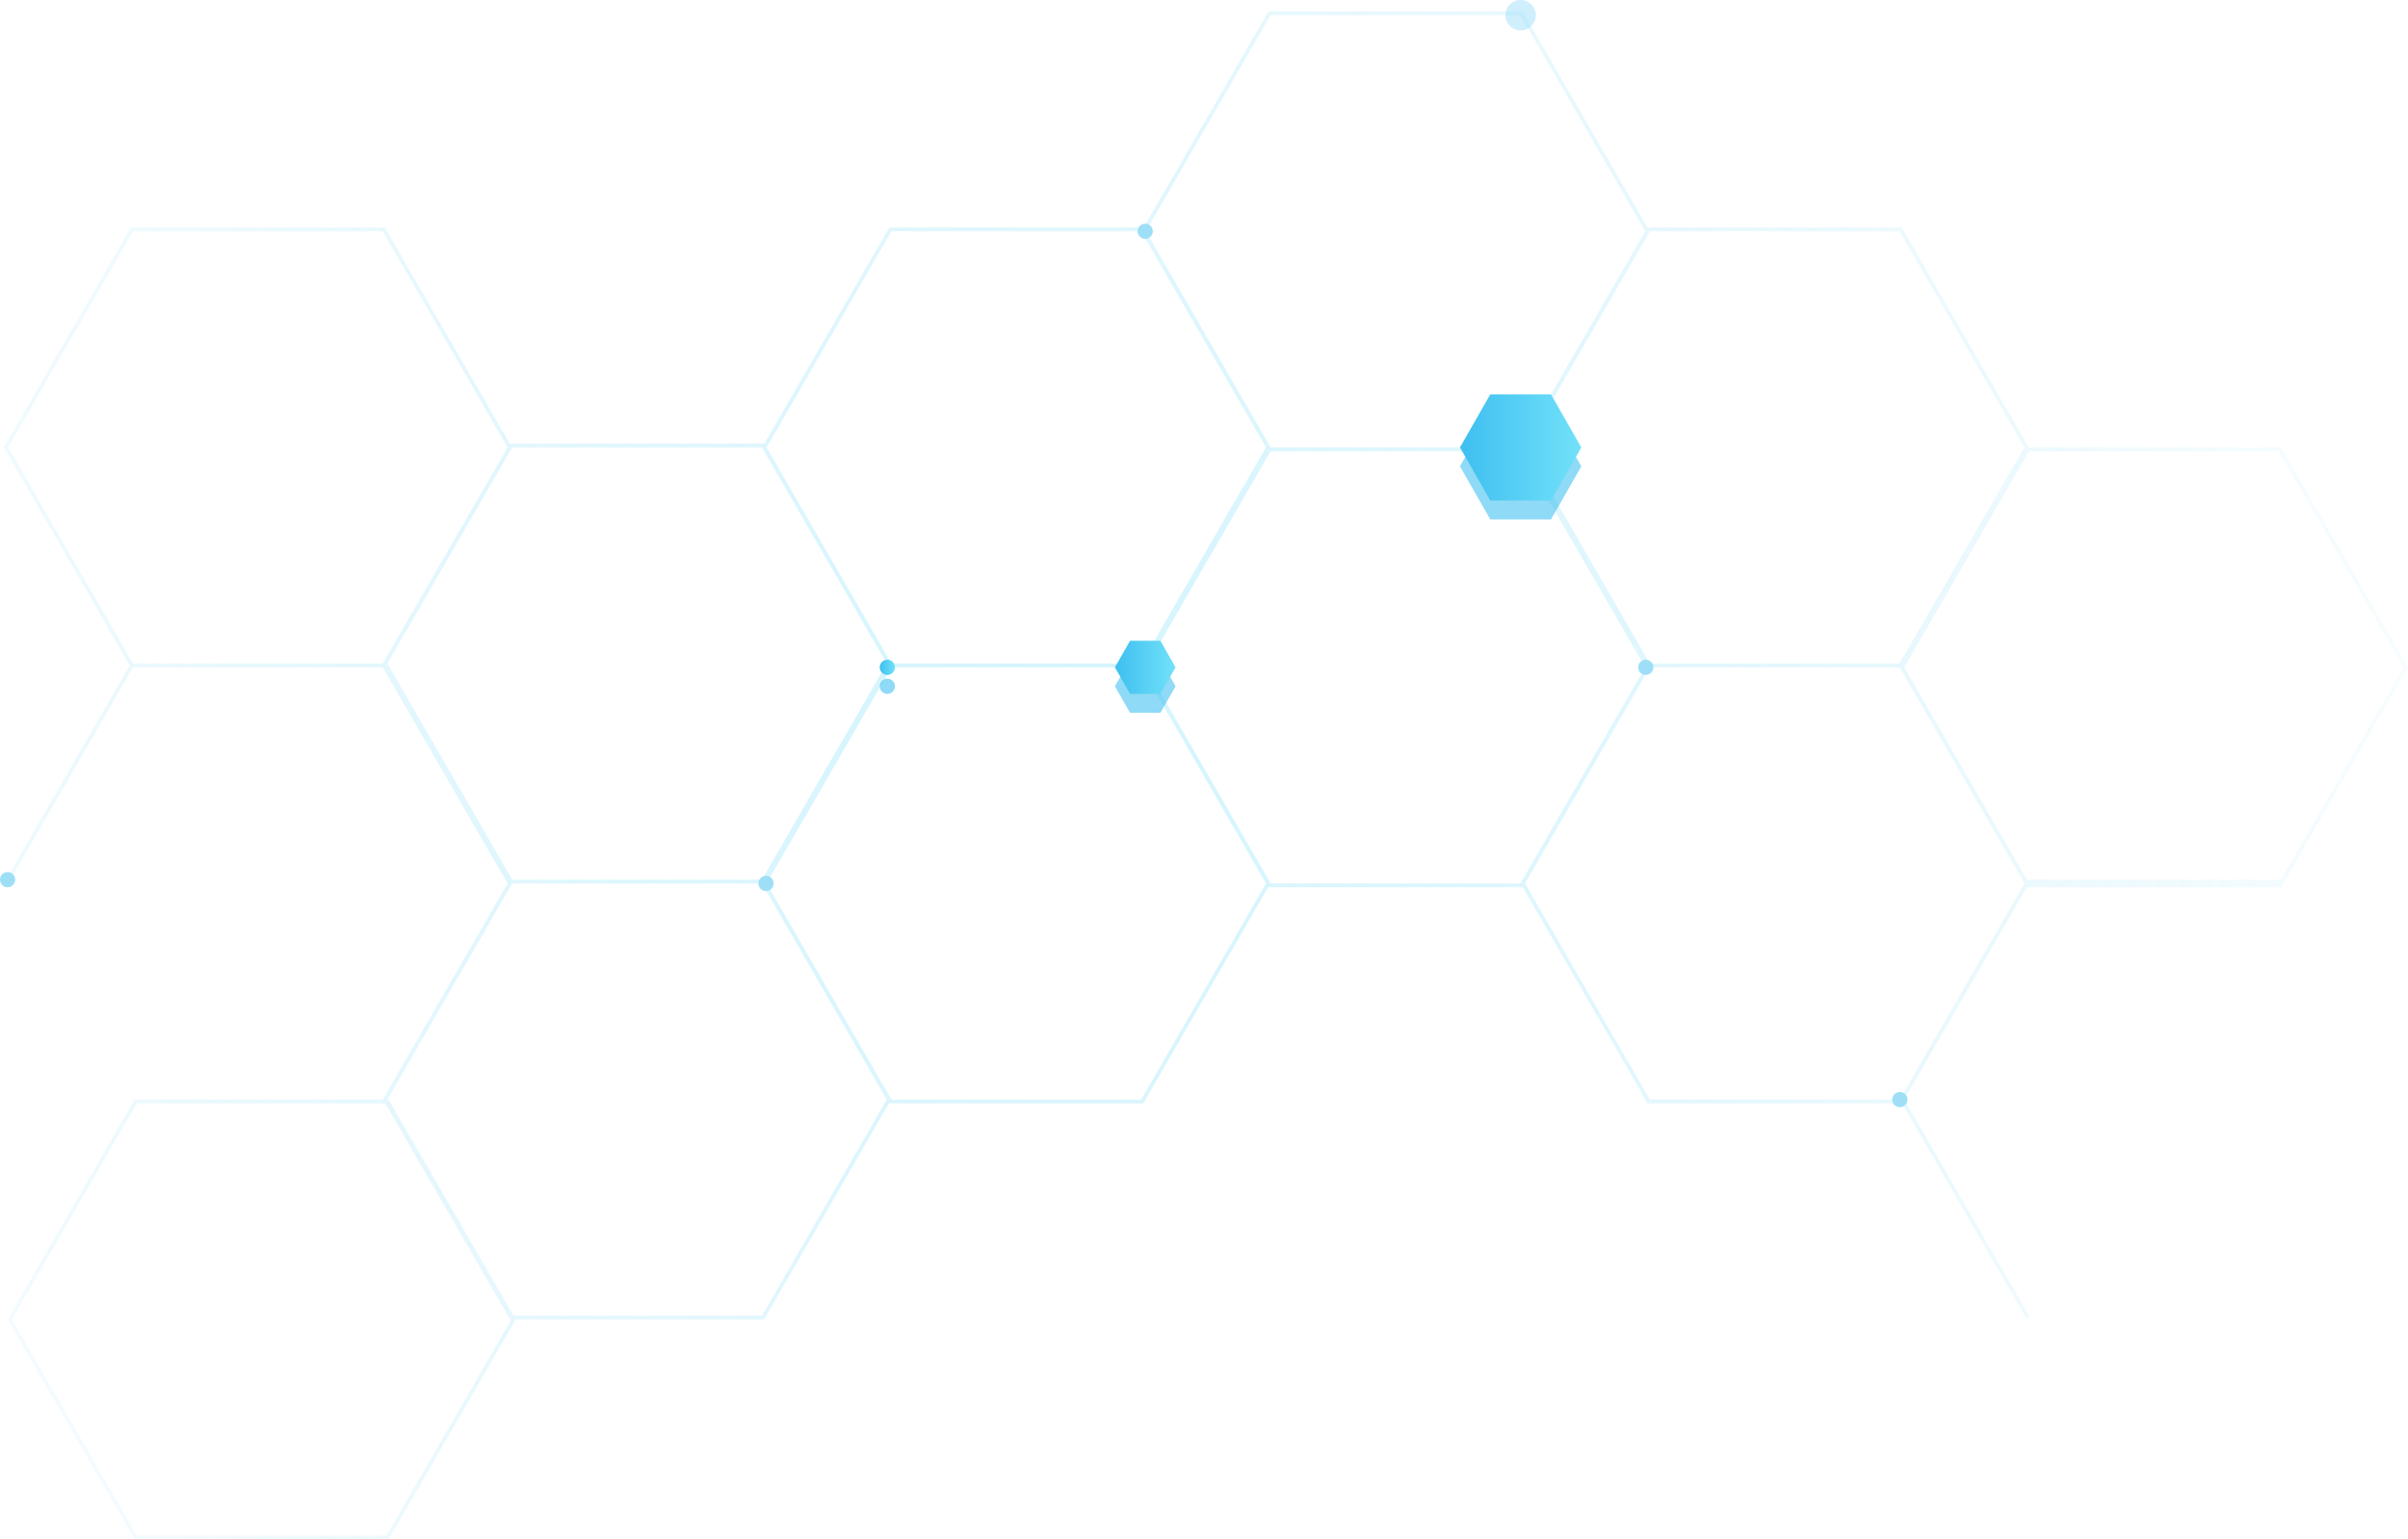 <svg xmlns="http://www.w3.org/2000/svg" xmlns:xlink="http://www.w3.org/1999/xlink" width="635" height="406" viewBox="0 0 635 406"><defs><path id="lf4fa" d="M737 688a2 2 0 1 1 4 0 2 2 0 0 1-4 0z"/><path id="lf4fb" d="M815 688l-4 7h-8l-4-7 4-7h8z"/><path id="lf4fc" d="M922 630l-8 14h-16l-8-14 8-14h16z"/><path id="lf4fd" d="M1138.845 688l-32.922 57 .577-1h-67l-32.345-56 32.922-57h65.846zm-100-58l-32.922 57h-65.846l-32.922-57 32.922-57h65.846zm-98.768 58h65.846l32.922 57-32.922 57h-65.846l-32.922-57zm-301.232-58l-32.922 57h-65.846l-32.922-57 32.922-57h65.846zm101.232 58h65.846l32.922 57-32.922 57h-65.846l-32.922-57zm100-57h65.846l32.922 57-32.922 57h-65.846l-32.922-57zm98.768-58l-32.922 57h-65.846l-32.922-57 32.922-57h65.846zM640.077 745h65.846l32.922 57-32.922 57h-65.5L607.5 802h-.345zm-.232 115l-32.922 57h-65.846l-32.922-57 32.922-57h65.5l32.923 57zm99-173l-32.922 57h-65.846l-32.922-57 32.922-57h65.846zm100-57l-32.922 57h-65.846l-32.922-57 32.922-57h65.846zm-99.384 172.933l.039.067h67l32.961-57.067.039.067h67l.039-.067L939.5 803h67l.039-.067L1039.5 860l.577-1-32.922-57 32.345-56h67l33.5-58-33.5-58H1040l-33.5-58h-67l-.039.067L906.5 515h-67l-32.961 57.067-.039-.067h-67l-32.961 57.067-.039-.067h-67l-.039.067L606.5 572h-67L506 630l33.211 57.5L506 745l.866.5 33.211-57.5h65.846l32.922 57-32.922 57H540.5L507 860l33.5 58h67l33.5-58h65.5z"/><path id="lf4ff" d="M937 688a2 2 0 1 1 4 0 2 2 0 0 1-4 0z"/><path id="lf4fg" d="M1004 802a2 2 0 1 1 4 0 2 2 0 0 1-4 0z"/><path id="lf4fh" d="M805 573a2 2 0 1 1 4 0 2 2 0 0 1-4 0z"/><path id="lf4fi" d="M505 744a2 2 0 1 1 4 0 2 2 0 0 1-4 0z"/><path id="lf4fj" d="M705 745a2 2 0 1 1 4 0 2 2 0 0 1-4 0z"/><path id="lf4fn" d="M902 516a4 4 0 1 1 8 0 4 4 0 0 1-8 0z"/><radialGradient id="lf4fe" cx="787.3" cy="716.5" r="406.98" gradientUnits="userSpaceOnUse"><stop offset="0" stop-color="#6bddf8"/><stop offset="1" stop-color="#3ebff0" stop-opacity="0"/></radialGradient><mask id="lf4fl" width="2" height="2" x="-1" y="-1"><path fill="#fff" d="M737 686h4v4h-4z"/><use xlink:href="#lf4fa"/></mask><filter id="lf4fk" width="54" height="59" x="712" y="661" filterUnits="userSpaceOnUse"><feOffset dy="5" in="SourceGraphic" result="FeOffset1058Out"/><feGaussianBlur in="FeOffset1058Out" result="FeGaussianBlur1059Out" stdDeviation="6 6"/></filter><linearGradient id="lf4fm" x1="741" x2="737" y1="688" y2="688" gradientUnits="userSpaceOnUse"><stop offset="0" stop-color="#72e1f9"/><stop offset="1" stop-color="#3ebff0"/></linearGradient><mask id="lf4fp" width="2" height="2" x="-1" y="-1"><path fill="#fff" d="M799 681h16v14h-16z"/><use xlink:href="#lf4fb"/></mask><filter id="lf4fo" width="66" height="69" x="774" y="656" filterUnits="userSpaceOnUse"><feOffset dy="5" in="SourceGraphic" result="FeOffset1082Out"/><feGaussianBlur in="FeOffset1082Out" result="FeGaussianBlur1083Out" stdDeviation="6 6"/></filter><linearGradient id="lf4fq" x1="815" x2="799" y1="688" y2="688" gradientUnits="userSpaceOnUse"><stop offset="0" stop-color="#72e1f9"/><stop offset="1" stop-color="#3ebff0"/></linearGradient><mask id="lf4fs" width="2" height="2" x="-1" y="-1"><path fill="#fff" d="M890 616h32v28h-32z"/><use xlink:href="#lf4fc"/></mask><filter id="lf4fr" width="82" height="83" x="865" y="591" filterUnits="userSpaceOnUse"><feOffset dy="5" in="SourceGraphic" result="FeOffset1101Out"/><feGaussianBlur in="FeOffset1101Out" result="FeGaussianBlur1102Out" stdDeviation="6 6"/></filter><linearGradient id="lf4ft" x1="922" x2="890" y1="630" y2="630" gradientUnits="userSpaceOnUse"><stop offset="0" stop-color="#72e1f9"/><stop offset="1" stop-color="#3ebff0"/></linearGradient></defs><g><g transform="translate(-505 -512)"><g opacity=".3"><use fill="url(#lf4fe)" xlink:href="#lf4fd"/></g><g><use fill="#9edff7" xlink:href="#lf4ff"/></g><g><use fill="#9edff7" xlink:href="#lf4fg"/></g><g><use fill="#9edff7" xlink:href="#lf4fh"/></g><g><use fill="#9edff7" xlink:href="#lf4fi"/></g><g><use fill="#9edff7" xlink:href="#lf4fj"/></g><g><g filter="url(#lf4fk)"><use fill="none" stroke-opacity=".58" stroke-width="0" mask="url(&quot;#lf4fl&quot;)" xlink:href="#lf4fa"/><use fill="#3ebff0" fill-opacity=".58" xlink:href="#lf4fa"/></g><use fill="url(#lf4fm)" xlink:href="#lf4fa"/></g><g opacity=".5"><use fill="#9edff7" xlink:href="#lf4fn"/></g><g><g filter="url(#lf4fo)"><use fill="none" stroke-opacity=".58" stroke-width="0" mask="url(&quot;#lf4fp&quot;)" xlink:href="#lf4fb"/><use fill="#3ebff0" fill-opacity=".58" xlink:href="#lf4fb"/></g><use fill="url(#lf4fq)" xlink:href="#lf4fb"/></g><g><g filter="url(#lf4fr)"><use fill="none" stroke-opacity=".58" stroke-width="0" mask="url(&quot;#lf4fs&quot;)" xlink:href="#lf4fc"/><use fill="#3ebff0" fill-opacity=".58" xlink:href="#lf4fc"/></g><use fill="url(#lf4ft)" xlink:href="#lf4fc"/></g></g></g></svg>